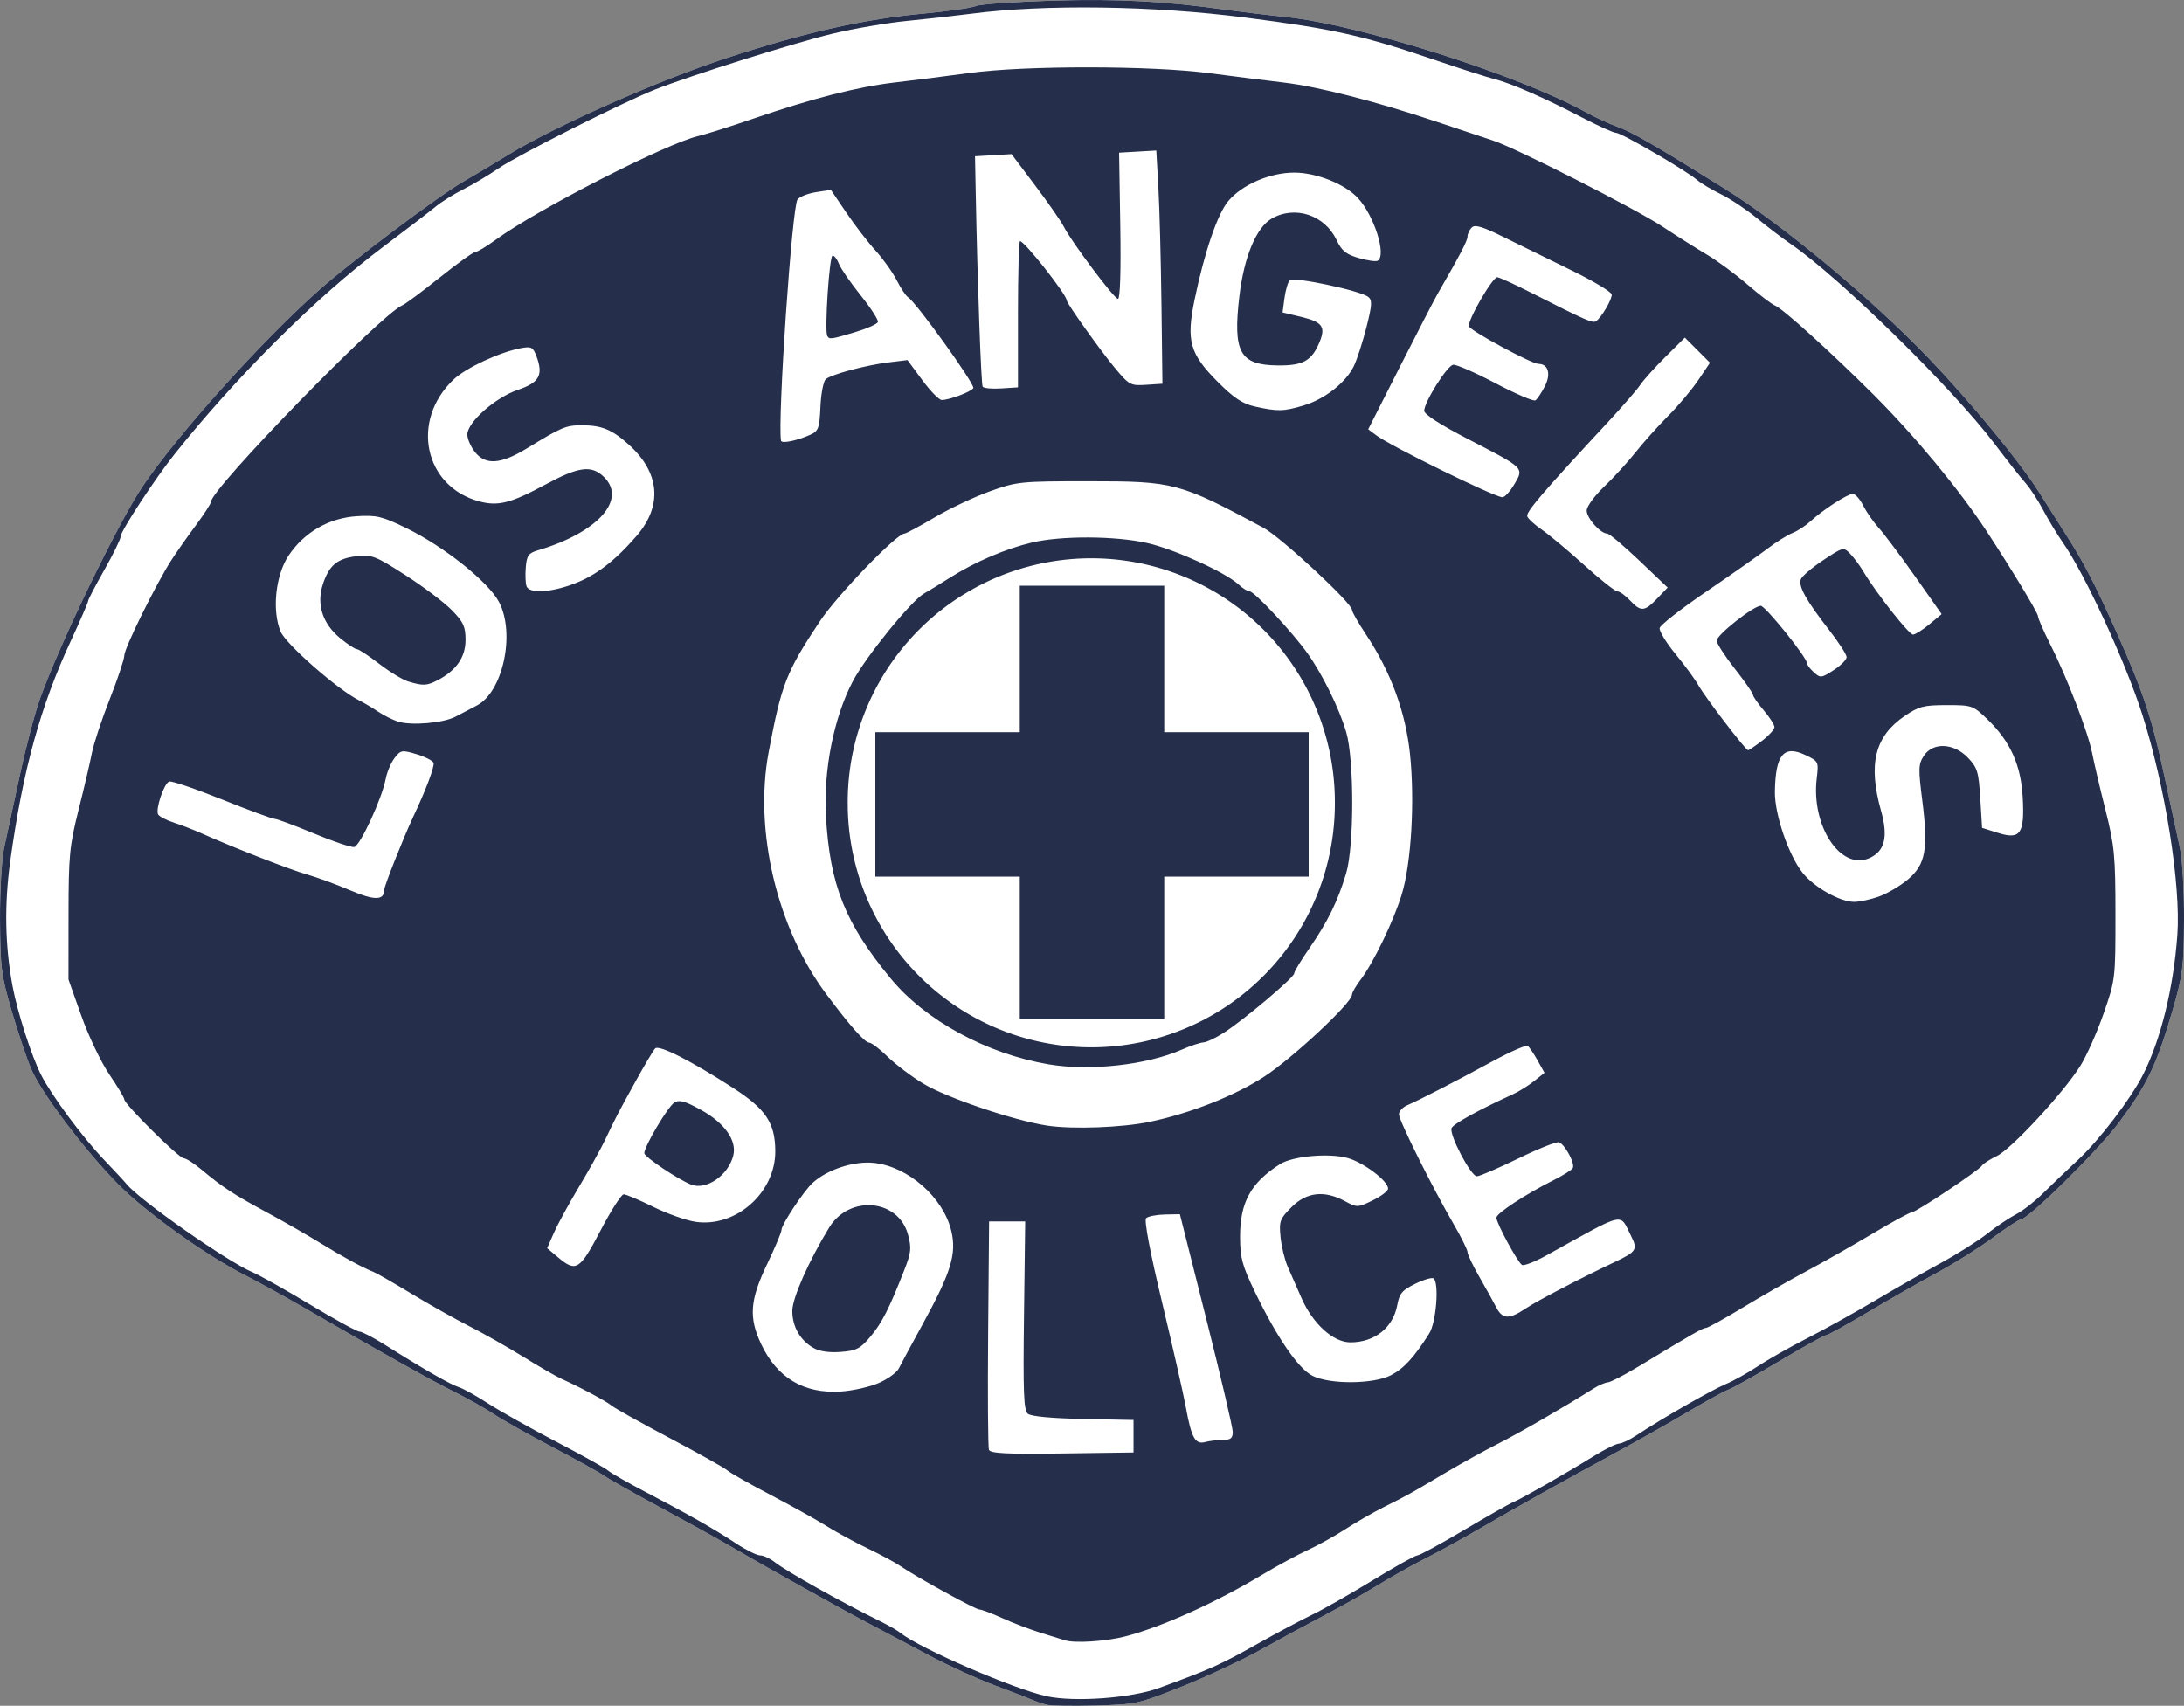<?xml version="1.0" encoding="UTF-8" standalone="no"?>
<!-- Created with Inkscape (http://www.inkscape.org/) -->

<svg
   xmlns:dc="http://purl.org/dc/elements/1.1/"
   xmlns:cc="http://creativecommons.org/ns#"
   xmlns:rdf="http://www.w3.org/1999/02/22-rdf-syntax-ns#"
   xmlns:svg="http://www.w3.org/2000/svg"
   xmlns="http://www.w3.org/2000/svg"
   xmlns:sodipodi="http://sodipodi.sourceforge.net/DTD/sodipodi-0.dtd"
   xmlns:inkscape="http://www.inkscape.org/namespaces/inkscape"
   width="604.848"
   height="472.448"
   id="svg2"
   version="1.1"
   inkscape:version="0.48.4 r9939"
   sodipodi:docname="Patch of the Los Angeles Police Department.svg">
  <rect width="100%" height="100%" fill="#808080" stroke="none"/>
  <defs
     id="defs4" />
  <sodipodi:namedview
     id="base"
     pagecolor="#ffffff"
     bordercolor="#666666"
     borderopacity="1.0"
     inkscape:pageopacity="0.0"
     inkscape:pageshadow="2"
     inkscape:zoom="0.91615032"
     inkscape:cx="211.37617"
     inkscape:cy="250.35111"
     inkscape:document-units="px"
     inkscape:current-layer="layer1"
     showgrid="false"
     fit-margin-top="0"
     fit-margin-left="0"
     fit-margin-right="0"
     fit-margin-bottom="0"
     inkscape:window-width="1920"
     inkscape:window-height="1096"
     inkscape:window-x="-8"
     inkscape:window-y="-8"
     inkscape:window-maximized="1" />
  <g
     inkscape:label="Layer 1"
     inkscape:groupmode="layer"
     id="layer1"
     transform="translate(-1370.698,-397.769)">
    <path
       inkscape:connector-curvature="0"
       style="fill:#ffffff"
       d="m 1660.622,869.942 c -1.1,-0.267 -2.9,-0.879 -4,-1.361 -1.1,-0.482 -5.825,-2.301 -10.5,-4.043 -4.675,-1.742 -12.775,-5.438 -18,-8.213 -5.225,-2.775 -13.1,-6.945 -17.5,-9.268 -8.197,-4.326 -28.679,-15.777 -38.5,-21.524 -3.025,-1.77 -11.35,-6.367 -18.5,-10.215 -7.15,-3.848 -14.125,-7.783 -15.5,-8.745 -1.375,-0.962 -7.9,-4.581 -14.5,-8.043 -6.6,-3.462 -13.8,-7.512 -16,-9.001 -2.2,-1.489 -7.15,-4.284 -11,-6.211 -6.912,-3.46 -19.593,-10.556 -40.956,-22.918 -6.026,-3.487 -13.676,-7.711 -17,-9.387 -10.883,-5.487 -27.742,-17.576 -35.346,-25.344 -9.375,-9.578 -21.09,-25.104 -23.941,-31.732 -1.199,-2.788 -3.625,-9.976 -5.39,-15.973 -2.936,-9.973 -3.216,-12.142 -3.288,-25.404 -0.044,-8.106 0.462,-16.925 1.147,-20 0.674,-3.025 2.597,-11.913 4.272,-19.751 1.675,-7.838 4.215,-17.513 5.644,-21.5 5.513,-15.383 21.71,-48.886 28.47,-58.886 9.796,-14.493 32.922,-40.213 48.889,-54.374 8.922,-7.912 33.074,-26.063 39.897,-29.982 3.082,-1.77 8.621,-5.077 12.31,-7.348 12.935,-7.962 41.773,-20.748 60.793,-26.953 21.657,-7.065 37.836,-10.703 54.5,-12.254 6.6,-0.614 13.068,-1.545 14.373,-2.069 1.305,-0.524 10.98,-1.203 21.5,-1.509 17.963,-0.523 30.667,0.162 48.127,2.595 3.85,0.537 11.275,1.431 16.5,1.988 20.446,2.179 64.213,16.073 82.508,26.191 2.755,1.523 6.867,3.426 9.138,4.227 3.867,1.364 10.48,5.187 29.854,17.259 15.793,9.84 40.39,30.29 55.974,46.536 11.934,12.44 25.543,28.976 30.971,37.632 1.62,2.584 4.817,7.623 7.103,11.198 5.203,8.136 8.044,13.608 14.276,27.5 7.193,16.034 9.768,23.799 13.177,39.749 1.675,7.838 3.598,16.726 4.272,19.751 0.685,3.075 1.191,11.894 1.147,20 -0.072,13.268 -0.353,15.435 -3.304,25.5 -4.313,14.709 -6.944,20.194 -14.643,30.534 -5.837,7.84 -25.239,26.966 -27.355,26.966 -0.465,0 -3.945,2.288 -7.733,5.084 -3.788,2.796 -10.712,7.14 -15.387,9.654 -4.675,2.513 -13.29,7.426 -19.144,10.916 -5.854,3.49 -11.043,6.346 -11.53,6.346 -0.487,0 -6.222,3.185 -12.743,7.077 -6.521,3.892 -12.95,7.492 -14.286,8 -1.336,0.508 -6.337,3.246 -11.113,6.085 -4.776,2.839 -13.409,7.726 -19.184,10.859 -15.129,8.209 -28.194,15.505 -38.5,21.498 -4.95,2.879 -11.828,6.654 -15.284,8.388 -3.456,1.735 -9.306,5.02 -13,7.301 -3.694,2.281 -10.316,6.025 -14.716,8.32 -4.4,2.295 -12.275,6.556 -17.5,9.468 -5.225,2.912 -15.125,7.544 -22,10.292 -12.133,4.85 -12.838,5.005 -24,5.287 -6.325,0.16 -12.4,0.072 -13.5,-0.195 z"
       id="path3372" />
    <path
       inkscape:connector-curvature="0"
       style="fill:#ffffff"
       d="m 1691.622,865.303 c 14.067,-5.13 17.186,-6.523 27,-12.057 5.5,-3.102 12.438,-6.803 15.418,-8.224 2.98,-1.421 10.518,-5.707 16.752,-9.523 6.234,-3.816 11.831,-6.938 12.438,-6.938 0.607,0 6.395,-3.142 12.861,-6.982 6.467,-3.84 12.613,-7.327 13.659,-7.75 2.243,-0.907 14.569,-7.949 22.372,-12.783 3.025,-1.874 6.151,-3.425 6.946,-3.446 0.795,-0.021 3.046,-1.1 5,-2.398 6.75,-4.48 20.603,-12.426 24.51,-14.059 2.156,-0.901 6.2,-3.151 8.987,-5.001 2.787,-1.85 8.89,-5.312 13.562,-7.693 4.672,-2.381 13.072,-7.042 18.666,-10.359 5.594,-3.316 13.889,-8.055 18.433,-10.53 4.544,-2.475 10.317,-6.126 12.829,-8.113 2.512,-1.987 6.086,-4.39 7.942,-5.34 1.856,-0.95 5.258,-3.599 7.56,-5.887 2.302,-2.288 6.633,-6.427 9.625,-9.198 5.856,-5.424 14.532,-16.782 17.977,-23.534 4.917,-9.637 8.454,-23.981 9.533,-38.66 1.018,-13.84 -3.328,-41.182 -9.737,-61.268 -4.597,-14.407 -15.906,-38.878 -21.95,-47.5 -1.542,-2.2 -3.995,-6.25 -5.451,-9 -1.456,-2.75 -3.661,-6.125 -4.9,-7.5 -1.239,-1.375 -5.067,-6.232 -8.507,-10.794 -11.623,-15.413 -43.089,-46.272 -56.525,-55.434 -2.2,-1.5 -6.393,-4.698 -9.319,-7.107 -2.925,-2.409 -7.425,-5.407 -10,-6.664 -2.575,-1.256 -5.581,-3.058 -6.681,-4.004 -3.027,-2.603 -20.908,-12.997 -22.358,-12.997 -0.699,0 -4.955,-1.92 -9.457,-4.267 -10.505,-5.476 -19.559,-9.439 -24.375,-10.669 -2.095,-0.535 -9.18,-2.805 -15.745,-5.044 -20.401,-6.96 -28.324,-8.742 -53.065,-11.939 -25.649,-3.314 -55.485,-3.733 -76,-1.066 -4.4,0.572 -12.396,1.468 -17.769,1.991 -5.373,0.523 -14.598,2.102 -20.5,3.51 -10.469,2.497 -39.232,11.543 -49.228,15.483 -8.76,3.453 -38.09,18.216 -43.272,21.78 -2.748,1.89 -7.171,4.529 -9.829,5.864 -2.658,1.335 -6.085,3.471 -7.617,4.748 -1.532,1.277 -8.21,6.396 -14.84,11.376 -18.331,13.768 -40.314,35.638 -57.532,57.234 -5.391,6.762 -14.913,21.304 -14.913,22.775 0,0.711 -2.025,4.862 -4.5,9.224 -2.475,4.362 -4.5,8.247 -4.5,8.633 0,0.386 -2.205,5.465 -4.901,11.285 -8.362,18.055 -13.188,35.615 -16.65,60.582 -1.694,12.214 -1.499,23.454 0.605,34.831 1.312,7.096 5.285,19.453 7.91,24.597 2.954,5.79 11.559,17.381 17.537,23.621 2.75,2.871 5.499,5.834 6.11,6.585 3.652,4.494 28.014,21.557 34.865,24.42 1.943,0.812 9.121,4.844 15.953,8.961 6.831,4.117 12.986,7.485 13.677,7.485 0.691,0 3.988,1.722 7.326,3.827 10.378,6.544 17.98,10.9 20.22,11.586 1.183,0.362 4.83,2.391 8.105,4.508 3.275,2.117 11.758,6.879 18.85,10.582 7.092,3.703 13.57,7.313 14.395,8.022 0.825,0.709 5.55,3.402 10.5,5.986 11.831,6.175 18.753,10.112 24.911,14.168 2.774,1.827 5.78,3.321 6.681,3.321 0.901,0 2.711,0.835 4.023,1.854 3.515,2.733 18.087,10.901 29.385,16.471 2.2,1.085 4.675,2.514 5.5,3.177 5.334,4.284 31.384,15.553 40.5,17.521 7.697,1.662 23.348,0.511 31,-2.28 z"
       id="path3370" />
    <path
       style="fill:#252f4c"
       d="m 1660.622,869.942 c -1.1,-0.267 -2.9,-0.879 -4,-1.361 -1.1,-0.482 -5.825,-2.301 -10.5,-4.043 -4.675,-1.742 -12.775,-5.438 -18,-8.213 -5.225,-2.775 -13.1,-6.945 -17.5,-9.268 -8.197,-4.326 -28.679,-15.777 -38.5,-21.524 -3.025,-1.77 -11.35,-6.367 -18.5,-10.215 -7.15,-3.848 -14.125,-7.783 -15.5,-8.745 -1.375,-0.962 -7.9,-4.581 -14.5,-8.043 -6.6,-3.462 -13.8,-7.512 -16,-9.001 -2.2,-1.489 -7.15,-4.284 -11,-6.211 -6.912,-3.46 -19.593,-10.556 -40.956,-22.918 -6.026,-3.487 -13.676,-7.711 -17,-9.387 -10.883,-5.487 -27.742,-17.576 -35.346,-25.344 -9.375,-9.578 -21.09,-25.104 -23.941,-31.732 -1.199,-2.788 -3.625,-9.976 -5.39,-15.973 -2.936,-9.973 -3.216,-12.142 -3.288,-25.404 -0.044,-8.106 0.462,-16.925 1.147,-20 0.674,-3.025 2.597,-11.913 4.272,-19.751 1.675,-7.838 4.215,-17.513 5.644,-21.5 5.513,-15.383 21.71,-48.886 28.47,-58.886 9.796,-14.493 32.922,-40.213 48.889,-54.374 8.922,-7.912 33.074,-26.063 39.897,-29.982 3.082,-1.77 8.621,-5.077 12.31,-7.348 12.935,-7.962 41.773,-20.748 60.793,-26.953 21.657,-7.065 37.836,-10.703 54.5,-12.254 6.6,-0.614 13.068,-1.545 14.373,-2.069 1.305,-0.524 10.98,-1.203 21.5,-1.509 17.963,-0.523 30.667,0.162 48.127,2.595 3.85,0.537 11.275,1.431 16.5,1.988 20.446,2.179 64.213,16.073 82.508,26.191 2.755,1.523 6.867,3.426 9.138,4.227 3.867,1.364 10.48,5.187 29.854,17.259 15.793,9.84 40.39,30.29 55.975,46.536 11.934,12.44 25.543,28.976 30.971,37.632 1.62,2.584 4.817,7.623 7.103,11.198 5.203,8.136 8.044,13.608 14.276,27.5 7.193,16.034 9.768,23.799 13.177,39.749 1.675,7.838 3.598,16.726 4.272,19.751 0.685,3.075 1.191,11.894 1.147,20 -0.072,13.268 -0.353,15.435 -3.304,25.5 -4.313,14.709 -6.944,20.194 -14.643,30.534 -5.837,7.84 -25.239,26.966 -27.355,26.966 -0.465,0 -3.945,2.288 -7.733,5.084 -3.788,2.796 -10.712,7.14 -15.387,9.654 -4.675,2.513 -13.29,7.426 -19.144,10.916 -5.854,3.49 -11.043,6.346 -11.53,6.346 -0.487,0 -6.222,3.185 -12.743,7.077 -6.521,3.892 -12.95,7.492 -14.286,8 -1.336,0.508 -6.337,3.246 -11.113,6.085 -4.776,2.839 -13.409,7.726 -19.184,10.859 -15.129,8.209 -28.194,15.505 -38.5,21.499 -4.95,2.879 -11.828,6.654 -15.284,8.388 -3.456,1.735 -9.306,5.02 -13,7.301 -3.694,2.281 -10.316,6.025 -14.716,8.32 -4.4,2.295 -12.275,6.556 -17.5,9.468 -5.225,2.912 -15.125,7.544 -22,10.292 -12.133,4.85 -12.838,5.005 -24,5.287 -6.325,0.16 -12.4,0.072 -13.5,-0.195 z m 31,-4.639 c 14.067,-5.13 17.186,-6.523 27,-12.057 5.5,-3.102 12.438,-6.803 15.418,-8.224 2.98,-1.422 10.518,-5.707 16.752,-9.523 6.234,-3.816 11.831,-6.938 12.438,-6.938 0.607,0 6.395,-3.142 12.861,-6.982 6.467,-3.84 12.613,-7.327 13.659,-7.75 2.243,-0.907 14.569,-7.95 22.372,-12.783 3.025,-1.874 6.151,-3.425 6.946,-3.446 0.795,-0.021 3.046,-1.1 5,-2.398 6.75,-4.48 20.603,-12.426 24.51,-14.058 2.156,-0.901 6.2,-3.151 8.987,-5.001 2.787,-1.85 8.89,-5.312 13.562,-7.693 4.672,-2.381 13.072,-7.042 18.666,-10.359 5.594,-3.316 13.889,-8.055 18.433,-10.53 4.544,-2.475 10.317,-6.126 12.829,-8.113 2.512,-1.987 6.086,-4.39 7.942,-5.34 1.856,-0.95 5.258,-3.599 7.56,-5.887 2.302,-2.288 6.633,-6.427 9.625,-9.198 5.856,-5.424 14.532,-16.782 17.977,-23.534 4.917,-9.637 8.454,-23.981 9.533,-38.66 1.018,-13.84 -3.328,-41.182 -9.737,-61.268 -4.597,-14.407 -15.906,-38.878 -21.95,-47.5 -1.542,-2.2 -3.995,-6.25 -5.451,-9 -1.456,-2.75 -3.661,-6.125 -4.9,-7.5 -1.239,-1.375 -5.067,-6.232 -8.507,-10.794 -11.623,-15.413 -43.089,-46.272 -56.525,-55.434 -2.2,-1.5 -6.393,-4.698 -9.319,-7.107 -2.925,-2.409 -7.425,-5.407 -10,-6.664 -2.575,-1.256 -5.581,-3.058 -6.681,-4.004 -3.027,-2.603 -20.908,-12.997 -22.358,-12.997 -0.699,0 -4.955,-1.92 -9.457,-4.267 -10.505,-5.476 -19.559,-9.439 -24.375,-10.669 -2.095,-0.535 -9.18,-2.805 -15.745,-5.044 -20.401,-6.96 -28.324,-8.742 -53.065,-11.939 -25.649,-3.314 -55.485,-3.733 -76,-1.066 -4.4,0.572 -12.396,1.468 -17.769,1.991 -5.373,0.523 -14.598,2.102 -20.5,3.51 -10.469,2.497 -39.232,11.543 -49.228,15.483 -8.76,3.453 -38.09,18.216 -43.272,21.78 -2.748,1.89 -7.171,4.529 -9.829,5.864 -2.658,1.335 -6.085,3.471 -7.617,4.748 -1.532,1.277 -8.21,6.396 -14.84,11.376 -18.331,13.768 -40.314,35.638 -57.532,57.234 -5.391,6.762 -14.913,21.304 -14.913,22.775 0,0.711 -2.025,4.862 -4.5,9.224 -2.475,4.362 -4.5,8.247 -4.5,8.633 0,0.386 -2.205,5.465 -4.901,11.285 -8.362,18.055 -13.188,35.615 -16.65,60.582 -1.694,12.214 -1.499,23.454 0.605,34.831 1.312,7.096 5.285,19.453 7.91,24.597 2.954,5.79 11.559,17.381 17.537,23.621 2.75,2.871 5.499,5.834 6.11,6.585 3.652,4.494 28.014,21.557 34.865,24.42 1.943,0.812 9.121,4.844 15.953,8.961 6.831,4.117 12.986,7.485 13.677,7.485 0.691,0 3.988,1.722 7.326,3.827 10.378,6.544 17.98,10.9 20.22,11.586 1.183,0.362 4.83,2.391 8.105,4.508 3.275,2.117 11.758,6.879 18.85,10.582 7.092,3.703 13.57,7.313 14.395,8.022 0.825,0.709 5.55,3.402 10.5,5.986 11.831,6.175 18.753,10.112 24.911,14.168 2.774,1.827 5.78,3.321 6.681,3.321 0.901,0 2.711,0.834 4.023,1.854 3.515,2.733 18.087,10.901 29.385,16.471 2.2,1.085 4.675,2.514 5.5,3.177 5.334,4.284 31.384,15.553 40.5,17.521 7.697,1.662 23.348,0.511 31,-2.28 z m -26,-13.224 c -0.55,-0.177 -3.475,-1.084 -6.5,-2.015 -3.025,-0.931 -7.876,-2.775 -10.78,-4.099 -2.904,-1.323 -5.771,-2.406 -6.371,-2.406 -1.126,0 -17.332,-8.907 -21.96,-12.07 -1.436,-0.981 -5.486,-3.163 -9,-4.849 -3.514,-1.686 -8.639,-4.474 -11.389,-6.196 -2.75,-1.722 -9.725,-5.606 -15.5,-8.631 -5.775,-3.025 -11.175,-6.086 -12,-6.803 -0.825,-0.716 -8.025,-4.754 -16,-8.972 -7.975,-4.218 -15.175,-8.236 -16,-8.93 -1.463,-1.229 -8.987,-5.252 -14,-7.485 -1.375,-0.613 -6.1,-3.343 -10.5,-6.067 -4.4,-2.724 -11.15,-6.547 -15,-8.495 -3.85,-1.948 -11.05,-5.997 -16,-8.997 -4.95,-3 -9.675,-5.711 -10.5,-6.024 -2.785,-1.056 -8.466,-4.147 -15,-8.163 -3.575,-2.197 -10.1,-5.934 -14.5,-8.305 -9.129,-4.919 -12.388,-7.047 -17.93,-11.708 -2.162,-1.818 -4.472,-3.305 -5.134,-3.305 -1.323,0 -16.436,-14.984 -16.436,-16.295 0,-0.448 -1.874,-3.574 -4.164,-6.946 -2.29,-3.372 -5.768,-10.66 -7.728,-16.195 l -3.564,-10.064 0.013,-18 c 0.012,-16.333 0.27,-19.019 2.785,-29 1.525,-6.05 3.182,-13.125 3.684,-15.723 0.501,-2.598 2.726,-9.322 4.943,-14.942 2.217,-5.621 4.031,-11.059 4.031,-12.086 0,-1.983 8.659,-19.543 12.944,-26.249 1.406,-2.2 4.468,-6.568 6.806,-9.707 2.337,-3.139 4.25,-6.102 4.25,-6.585 0,-3.578 47.235,-52.1 53,-54.443 0.825,-0.335 5.483,-3.795 10.351,-7.687 4.868,-3.893 9.307,-7.077 9.866,-7.077 0.558,0 3.101,-1.525 5.649,-3.389 11.351,-8.302 47.355,-26.73 56.134,-28.73 1.925,-0.439 8.675,-2.573 15,-4.743 16.547,-5.677 29.203,-8.913 39.5,-10.099 4.95,-0.57 14.175,-1.744 20.5,-2.608 15.426,-2.108 50.336,-2.084 66.5,0.045 6.6,0.87 15.825,2.032 20.5,2.583 9.709,1.145 25.881,5.297 42.837,10.999 6.415,2.157 13.239,4.433 15.164,5.058 6.287,2.04 39.318,18.805 47,23.856 4.125,2.712 9.75,6.262 12.5,7.889 2.75,1.627 7.7,5.289 11,8.138 3.3,2.849 6.753,5.478 7.674,5.841 2.124,0.838 15.551,12.99 27.249,24.66 11.334,11.308 23.726,26.262 31.244,37.703 6.995,10.647 14.334,22.789 14.334,23.717 0,0.592 1.537,4.115 3.416,7.828 4.581,9.052 10.459,24.342 11.569,30.088 0.495,2.565 2.148,9.613 3.672,15.663 2.518,9.99 2.773,12.652 2.778,29 0.01,17.804 -0.03,18.103 -3.306,27.5 -1.821,5.225 -4.732,11.75 -6.468,14.5 -4.749,7.523 -19.104,23.007 -23.077,24.893 -1.925,0.913 -3.774,2.104 -4.109,2.647 -0.827,1.338 -18.3,12.961 -19.485,12.961 -0.519,0 -5.342,2.623 -10.717,5.83 -5.375,3.206 -13.668,7.915 -18.428,10.463 -4.76,2.549 -12.763,7.125 -17.785,10.17 -5.022,3.045 -9.535,5.537 -10.029,5.537 -0.873,0 -3.772,1.659 -18.667,10.679 -3.925,2.377 -7.75,4.354 -8.5,4.394 -0.75,0.04 -2.559,0.828 -4.019,1.75 -8.096,5.114 -20.214,12.117 -26.345,15.227 -3.85,1.953 -10.6,5.688 -15,8.301 -9.961,5.915 -9.84,5.847 -16.5,9.175 -3.025,1.511 -7.866,4.288 -10.757,6.169 -2.891,1.882 -7.616,4.507 -10.5,5.835 -2.884,1.327 -8.618,4.437 -12.743,6.91 -12.856,7.708 -27.706,14.392 -37.77,17 -5.374,1.393 -14.027,1.951 -16.73,1.079 z m 19,-56.52 0,-4.5 -13.933,-0.279 c -8.709,-0.175 -14.458,-0.715 -15.332,-1.441 -1.149,-0.954 -1.34,-5.813 -1.067,-27.221 l 0.332,-26.059 -5,0 -5,0 -0.265,30.99 c -0.146,17.045 -0.044,31.567 0.227,32.271 0.382,0.994 4.915,1.22 20.265,1.01 l 19.773,-0.271 z m 24.75,1.014 c 2.19,-0.011 2.744,-0.472 2.721,-2.264 -0.016,-1.238 -3.314,-15.3 -7.33,-31.25 l -7.301,-29 -4.21,0.089 c -2.315,0.049 -4.631,0.511 -5.147,1.026 -0.583,0.583 1.098,9.434 4.446,23.411 2.961,12.361 5.914,25.388 6.562,28.95 1.546,8.487 2.591,10.37 5.343,9.632 1.19,-0.319 3.402,-0.587 4.914,-0.594 z m -95.25,-15.783 c 2.475,-1.089 4.95,-2.895 5.5,-4.012 0.55,-1.117 3.551,-6.686 6.669,-12.375 7.818,-14.265 9.381,-19.382 7.859,-25.729 -2.227,-9.283 -11.991,-17.843 -21.47,-18.822 -5.49,-0.567 -12.804,1.814 -16.881,5.494 -2.477,2.236 -8.677,11.586 -8.677,13.085 0,0.642 -1.8,4.92 -4,9.508 -4.749,9.902 -5.103,14.738 -1.623,22.119 4.416,9.364 11.892,13.795 22.123,13.112 3.3,-0.22 8.025,-1.292 10.5,-2.381 z m -18.107,-9.671 c -3.718,-2.103 -5.894,-5.897 -5.891,-10.275 0,-3.536 4.531,-13.783 10.193,-23.059 5.593,-9.163 19.185,-7.956 21.85,1.941 0.999,3.708 0.866,4.974 -1.024,9.796 -4.222,10.769 -6.198,14.653 -9.387,18.451 -2.798,3.333 -3.879,3.892 -8.179,4.231 -3.175,0.25 -5.891,-0.139 -7.561,-1.084 z m 159.897,7.54 c 3.546,-1.816 6.454,-4.99 10.614,-11.582 1.899,-3.01 2.769,-13.677 1.24,-15.206 -0.379,-0.379 -2.647,0.263 -5.042,1.426 -3.696,1.796 -4.46,2.692 -5.063,5.939 -1.164,6.27 -6.264,10.324 -12.988,10.324 -4.716,0 -10.369,-5.103 -13.497,-12.184 -1.292,-2.924 -3.033,-6.891 -3.87,-8.816 -0.837,-1.925 -1.727,-5.626 -1.978,-8.225 -0.42,-4.348 -0.175,-5.006 3.068,-8.25 4.148,-4.148 9.063,-4.701 14.737,-1.658 3.425,1.837 3.55,1.834 7.734,-0.199 2.339,-1.136 4.253,-2.605 4.253,-3.263 0,-2.122 -6.848,-7.286 -11.237,-8.473 -5.256,-1.422 -15.191,-0.516 -18.694,1.705 -8.06,5.11 -11.072,10.578 -11.06,20.074 0.01,5.874 0.555,7.925 4.059,15.206 6.114,12.705 12.1,21.427 16.036,23.365 4.882,2.405 16.832,2.305 21.687,-0.181 z m 37.228,-18.429 c 3.282,-2.195 14.952,-8.286 24.982,-13.039 5.782,-2.74 6.174,-3.384 4.302,-7.073 -3.32,-6.543 -1.002,-7.075 -23.538,5.401 -3.155,1.746 -6.163,2.911 -6.685,2.589 -1.241,-0.767 -7.079,-11.557 -7.079,-13.084 0,-1.217 8.074,-6.503 16,-10.477 2.475,-1.241 4.785,-2.7 5.134,-3.243 0.739,-1.15 -2.095,-6.504 -3.791,-7.162 -0.636,-0.247 -5.714,1.771 -11.284,4.484 -5.57,2.713 -10.735,4.933 -11.478,4.933 -1.655,0 -7.704,-11.517 -7.005,-13.337 0.441,-1.148 7.553,-5.075 16.962,-9.364 1.671,-0.762 4.329,-2.414 5.907,-3.672 l 2.869,-2.288 -1.907,-3.419 c -1.049,-1.881 -2.277,-3.691 -2.729,-4.023 -0.452,-0.332 -4.952,1.644 -10,4.392 -9.797,5.333 -19.751,10.46 -23.427,12.066 -1.238,0.541 -2.25,1.655 -2.25,2.476 0,1.699 9.285,20.344 15.111,30.344 2.139,3.671 3.889,7.195 3.889,7.832 0,0.636 1.466,3.708 3.258,6.826 1.792,3.118 3.893,6.906 4.669,8.418 1.723,3.359 3.555,3.455 8.091,0.421 z m -256.116,-21.671 c 2.876,-5.5 5.758,-10 6.405,-10 0.646,0 4.357,1.572 8.245,3.493 3.888,1.921 9.192,3.784 11.786,4.14 11.206,1.536 22.08,-8.239 21.95,-19.733 -0.088,-7.74 -2.64,-11.528 -11.718,-17.391 -11.594,-7.488 -20.486,-11.994 -21.547,-10.919 -0.494,0.501 -2.951,4.629 -5.46,9.173 -4.989,9.037 -5.309,9.652 -8.447,16.237 -1.179,2.475 -4.434,8.325 -7.233,13 -2.799,4.675 -5.918,10.393 -6.932,12.707 l -1.843,4.207 3.023,2.543 c 4.986,4.196 6.02,3.541 11.771,-7.457 z m 25.098,-12.692 c -3.562,-1.367 -12.999,-7.689 -12.988,-8.7 0.021,-1.943 6.542,-12.925 8.335,-14.037 1.353,-0.839 2.944,-0.397 7.36,2.045 6.543,3.618 9.987,8.482 8.945,12.633 -1.377,5.487 -7.436,9.678 -11.652,8.06 z m 127.1,-17.407 c 11.225,-2.373 23.266,-7.126 31.479,-12.424 7.835,-5.055 24.42,-20.511 24.42,-22.759 0,-0.566 1.064,-2.424 2.364,-4.129 3.534,-4.633 9.143,-16.238 11.402,-23.589 2.647,-8.615 3.668,-25.825 2.307,-38.904 -1.214,-11.666 -5.319,-22.808 -12.241,-33.23 -2.108,-3.173 -3.832,-6.204 -3.832,-6.736 0,-1.896 -19.687,-20.146 -24.549,-22.757 -23.298,-12.51 -24.667,-12.874 -48.451,-12.874 -18.821,0 -19.772,0.097 -27.296,2.794 -4.288,1.537 -11.187,4.799 -15.333,7.25 -4.145,2.451 -7.883,4.456 -8.307,4.456 -2.176,0 -18.675,17.113 -23.46,24.332 -9.305,14.039 -10.588,17.32 -14.147,36.168 -4.116,21.794 2.313,48.797 15.968,67.073 6.588,8.818 10.674,13.427 11.903,13.427 0.603,0 2.913,1.773 5.134,3.939 2.221,2.166 6.678,5.522 9.906,7.456 6.521,3.908 24.881,10.128 34.132,11.563 7.007,1.087 20.89,0.574 28.6,-1.056 z m -28.1,-15.902 c -17.2,-2.924 -34.184,-12.159 -43.767,-23.8 -12.601,-15.305 -16.805,-25.823 -17.916,-44.826 -0.741,-12.666 2.17,-27.397 7.385,-37.374 3.513,-6.721 16.284,-22.471 19.788,-24.403 1.095,-0.604 4.272,-2.547 7.059,-4.318 6.919,-4.396 15.472,-8.071 22.816,-9.803 8.161,-1.925 23.043,-1.858 31.937,0.143 7.481,1.683 21.677,8.123 25.262,11.459 1.135,1.057 2.527,1.921 3.091,1.921 1.29,0 11.804,11.251 15.982,17.104 4.196,5.877 8.774,15.173 10.749,21.827 2.244,7.558 2.244,31.58 -2e-4,39.137 -2.267,7.636 -5.113,13.453 -10.09,20.624 -2.364,3.406 -4.298,6.604 -4.298,7.107 0,1.121 -13.703,12.7 -19.374,16.372 -2.269,1.469 -4.856,2.707 -5.749,2.75 -0.893,0.043 -3.593,0.943 -6,2 -9.719,4.266 -25.506,6.012 -36.877,4.079 z m -184,-48.403 c 0,-1.021 5.438,-14.706 7.987,-20.097 3.539,-7.486 6.013,-14.059 5.649,-15.007 -0.235,-0.613 -2.354,-1.691 -4.707,-2.397 -4.055,-1.215 -4.375,-1.159 -6.082,1.061 -0.991,1.289 -2.102,3.918 -2.469,5.843 -1.028,5.404 -7.066,18.464 -8.692,18.801 -0.799,0.165 -5.832,-1.522 -11.185,-3.75 -5.353,-2.228 -10.259,-4.051 -10.903,-4.051 -0.643,0 -7.211,-2.425 -14.594,-5.388 -7.383,-2.963 -13.94,-5.19 -14.571,-4.948 -1.476,0.567 -3.881,7.801 -3.043,9.156 0.351,0.568 2.32,1.578 4.375,2.244 2.055,0.666 5.536,2.017 7.736,3.004 8.573,3.843 24.495,10.049 29.13,11.353 2.679,0.754 8.02,2.711 11.87,4.35 6.867,2.923 9.5,2.875 9.5,-0.173 z m 413.899,1.938 c 2.283,-0.805 5.904,-2.937 8.048,-4.736 4.923,-4.133 5.707,-8.442 3.988,-21.925 -1.117,-8.764 -1.073,-10.015 0.434,-12.315 2.509,-3.828 8.267,-3.592 12.194,0.502 2.639,2.751 2.988,3.892 3.437,11.25 l 0.5,8.189 4.408,1.394 c 6.217,1.966 7.412,0.237 6.842,-9.894 -0.502,-8.925 -3.444,-15.436 -9.711,-21.5 -4.045,-3.914 -4.29,-4 -11.336,-4 -6.355,0 -7.721,0.353 -11.615,3 -8.297,5.639 -10.21,13.301 -6.565,26.292 2.054,7.321 1.012,11.33 -3.424,13.168 -7.89,3.268 -15.938,-9.076 -14.397,-22.084 0.559,-4.72 0.52,-4.802 -3.121,-6.538 -6.023,-2.872 -8.297,-0.14 -8.459,10.163 -0.097,6.189 3.779,17.55 7.65,22.42 3.227,4.06 10.349,8.08 14.315,8.08 1.464,0 4.53,-0.659 6.813,-1.464 z m -32.332,-43.154 c 1.888,-1.44 3.433,-3.145 3.433,-3.788 0,-0.643 -1.332,-2.727 -2.959,-4.631 -1.628,-1.904 -2.978,-3.852 -3,-4.328 -0.022,-0.476 -2.291,-3.729 -5.041,-7.229 -2.75,-3.499 -5,-6.993 -5,-7.764 0,-1.581 10.213,-9.644 12.207,-9.637 1.27,0.004 12.793,14.311 12.793,15.883 0,0.442 0.858,1.579 1.907,2.528 1.813,1.641 2.083,1.611 5.488,-0.595 1.97,-1.276 3.587,-2.893 3.593,-3.592 0.01,-0.699 -2.166,-4.074 -4.828,-7.5 -6.387,-8.218 -8.59,-12.164 -7.856,-14.075 0.331,-0.863 3.121,-3.242 6.198,-5.285 5.511,-3.659 5.624,-3.686 7.464,-1.792 1.028,1.058 2.693,3.307 3.701,4.997 3.543,5.94 12.591,17.427 13.706,17.4 0.62,-0.015 2.659,-1.297 4.53,-2.849 l 3.403,-2.822 -7.327,-10.401 c -4.03,-5.72 -8.548,-11.751 -10.041,-13.401 -1.493,-1.65 -3.451,-4.463 -4.352,-6.25 -0.901,-1.788 -2.197,-3.25 -2.88,-3.25 -1.477,0 -8.186,4.342 -11.706,7.576 -1.375,1.263 -3.625,2.731 -5,3.261 -1.375,0.53 -4.476,2.471 -6.892,4.314 -2.416,1.842 -10.066,7.21 -17,11.929 -6.934,4.719 -12.739,9.257 -12.899,10.085 -0.16,0.828 1.812,4.06 4.382,7.183 2.571,3.123 5.402,6.981 6.292,8.575 1.841,3.298 13.128,18.078 13.806,18.078 0.245,0 1.99,-1.178 3.879,-2.619 z m -361.814,-6.685 c 1.511,-0.796 4.165,-2.189 5.899,-3.096 7.205,-3.769 10.672,-19.85 6.162,-28.575 -2.89,-5.59 -15.265,-15.464 -25.801,-20.587 -6.657,-3.237 -8.171,-3.597 -13.644,-3.249 -7.687,0.489 -14.525,4.425 -18.832,10.839 -3.652,5.438 -4.697,15.255 -2.246,21.12 1.457,3.486 15.823,16.085 21.683,19.015 1.391,0.695 3.785,2.112 5.32,3.148 1.535,1.036 4.01,2.277 5.5,2.758 3.65,1.179 12.574,0.411 15.961,-1.373 z m -13.072,-9.715 c -1.551,-0.465 -5.192,-2.677 -8.092,-4.914 -2.9,-2.237 -5.691,-4.068 -6.202,-4.068 -0.511,0 -2.596,-1.374 -4.633,-3.053 -4.872,-4.016 -6.585,-9.395 -4.756,-14.936 1.743,-5.282 4.003,-7.144 9.408,-7.754 4.142,-0.467 5.176,-0.061 13.514,5.299 4.966,3.193 10.728,7.545 12.805,9.672 3.203,3.28 3.776,4.531 3.776,8.238 0,4.747 -2.567,8.456 -7.7,11.127 -3.006,1.564 -4.033,1.613 -8.119,0.387 z m 345.843,-23.007 2.898,-3.025 -7.848,-7.475 c -4.316,-4.111 -8.32,-7.475 -8.896,-7.475 -1.859,0 -5.677,-4.287 -5.677,-6.373 0,-1.116 2.146,-4.067 4.78,-6.576 2.629,-2.503 6.564,-6.801 8.743,-9.551 2.18,-2.75 6.253,-7.297 9.051,-10.105 2.798,-2.808 6.547,-7.267 8.33,-9.91 l 3.242,-4.804 -3.481,-3.481 -3.481,-3.481 -5.343,5.307 c -2.938,2.919 -6.089,6.417 -7,7.774 -0.911,1.357 -4.84,5.894 -8.731,10.084 -18.459,19.878 -23.016,25.202 -22.567,26.362 0.267,0.69 2.105,2.36 4.083,3.711 1.978,1.351 7.228,5.738 11.665,9.75 4.438,4.012 8.584,7.294 9.213,7.294 0.629,0 2.201,1.125 3.493,2.5 3.022,3.217 4.005,3.148 7.524,-0.525 z m -300.077,-4.041 c 6.108,-2.285 11.391,-6.315 17.433,-13.295 7.224,-8.346 6.463,-17.483 -2.1,-25.219 -4.682,-4.23 -7.566,-5.422 -13.095,-5.414 -4.392,0.006 -5.518,0.48 -15.126,6.359 -7.308,4.472 -11.527,4.763 -14.486,1 -1.14,-1.449 -2.073,-3.605 -2.073,-4.792 0,-3.415 7.757,-10.274 14.02,-12.395 5.98,-2.026 7.096,-4.113 5.059,-9.468 -0.897,-2.359 -1.401,-2.6 -4.298,-2.055 -5.891,1.109 -15.21,5.459 -18.608,8.686 -11.998,11.395 -8.143,29.628 7.134,33.742 5.215,1.404 8.735,0.506 18.347,-4.682 9.122,-4.923 12.641,-5.412 16.032,-2.227 6.72,6.313 -1.456,15.518 -18.186,20.474 -2.568,0.761 -3.046,1.442 -3.317,4.726 -0.174,2.11 -0.076,4.465 0.219,5.232 0.78,2.032 6.625,1.731 13.045,-0.671 z m 260.513,-27.59 c 2.714,-4.6 2.935,-4.382 -12.71,-12.463 -7.784,-4.021 -12.25,-6.9 -12.25,-7.898 0,-2.389 6.3,-12.418 8.002,-12.739 0.824,-0.155 6.082,2.133 11.685,5.084 5.603,2.952 10.603,5.098 11.111,4.769 0.508,-0.329 1.689,-2.093 2.625,-3.92 1.741,-3.397 0.935,-6.17 -1.796,-6.184 -1.906,-0.009 -18.729,-9.096 -19.223,-10.383 -0.546,-1.423 6.463,-13.612 7.828,-13.612 0.512,0 4.607,1.863 9.1,4.139 15.636,7.924 17.349,8.675 18.279,8.02 1.515,-1.068 4.395,-5.98 4.323,-7.374 -0.036,-0.707 -5.099,-3.74 -11.25,-6.741 -6.151,-3 -14.597,-7.147 -18.769,-9.215 -5.772,-2.861 -7.864,-3.481 -8.75,-2.595 -0.641,0.641 -1.165,1.757 -1.165,2.48 0,1.158 -1.982,4.961 -8.228,15.785 -0.952,1.65 -5.678,10.788 -10.502,20.307 l -8.771,17.307 2.254,1.693 c 3.983,2.992 32.526,17.004 34.897,17.131 0.633,0.034 2.122,-1.583 3.308,-3.594 z m -194.959,-13.726 c 2.251,-1.024 2.529,-1.8 2.794,-7.792 0.162,-3.66 0.837,-7.089 1.5,-7.62 1.68,-1.344 11.181,-3.872 17.404,-4.629 l 5.198,-0.633 4.083,5.528 c 2.246,3.04 4.677,5.528 5.403,5.528 2.101,0 8.057,-2.235 8.751,-3.285 0.602,-0.908 -15.838,-23.797 -18.093,-25.19 -0.588,-0.363 -1.994,-2.475 -3.126,-4.692 -1.131,-2.217 -3.76,-5.899 -5.841,-8.182 -2.081,-2.283 -5.72,-7.009 -8.087,-10.503 l -4.303,-6.353 -4.092,0.636 c -2.251,0.35 -4.567,1.263 -5.148,2.029 -1.527,2.013 -5.549,60.825 -4.57,66.81 0.145,0.888 4.482,0.007 8.126,-1.651 z m 4.688,-27.368 c -0.805,-1.404 0.57,-22.25 1.468,-22.25 0.491,0 1.29,1.042 1.774,2.316 0.484,1.274 3.182,5.184 5.996,8.689 2.813,3.505 4.962,6.834 4.774,7.396 -0.187,0.562 -3.009,1.821 -6.27,2.797 -6.763,2.025 -7.154,2.078 -7.742,1.052 z m 131.881,19.279 c 5.917,-1.765 11.8,-6.396 13.99,-11.011 0.88,-1.854 2.433,-6.666 3.452,-10.694 1.561,-6.171 1.636,-7.492 0.477,-8.392 -2.237,-1.739 -20.673,-5.645 -21.718,-4.601 -0.51,0.51 -1.169,2.725 -1.464,4.922 l -0.536,3.994 5.191,1.245 c 5.83,1.399 6.806,2.74 5.06,6.955 -2.163,5.221 -4.563,6.562 -11.603,6.482 -10.514,-0.12 -12.447,-3.629 -10.601,-19.243 1.282,-10.839 4.68,-18.983 8.946,-21.434 6.457,-3.712 14.683,-0.995 17.965,5.933 1.43,3.019 2.614,3.981 6.156,5.003 2.412,0.696 4.774,1.025 5.25,0.73 2.471,-1.528 -0.954,-12.407 -5.447,-17.299 -3.608,-3.929 -11.506,-7.098 -17.688,-7.098 -6.72,0 -14.431,3.327 -18.26,7.878 -2.982,3.544 -6.612,14.158 -9.321,27.26 -2.377,11.495 -1.368,15.053 6.5,22.921 4.373,4.373 6.786,5.97 10.159,6.721 6.33,1.411 7.963,1.378 13.492,-0.271 z m -79.071,-25.279 c -10e-4,-11.137 0.252,-20.25 0.563,-20.25 1.254,0 12.939,14.831 12.939,16.422 0,0.824 9.58,14.242 13.499,18.907 3.803,4.527 4.22,4.746 8.5,4.466 l 4.501,-0.295 -0.268,-22 c -0.147,-12.1 -0.53,-26.634 -0.85,-32.299 l -0.581,-10.299 -5.151,0.299 -5.15,0.299 0.327,20.25 c 0.202,12.519 -0.041,20.25 -0.635,20.25 -1.039,0 -12.915,-15.848 -15.05,-20.084 -0.716,-1.421 -4.255,-6.505 -7.864,-11.297 l -6.561,-8.714 -5.059,0.297 -5.059,0.297 0.203,10.5 c 0.472,24.464 1.48,52.558 1.912,53.301 0.256,0.441 2.563,0.666 5.126,0.5 l 4.659,-0.301 0,-20.25 z"
       id="path3051"
       inkscape:connector-curvature="0"
       sodipodi:nodetypes="csssssssssssssscssscssssssssssssssscssssssscsssscsssscsssscsscsssssccssssssccsssscsssssssssssssssssscssssssssssccsssscsssssssssscssssssssssssssssssssssccsccsssscsssssssssssssscssssssccsscsssssssssssssssccccscscccscsccccscccscscsssssssssssscsssssssscssssccsssssscssscssscssccsscsscccsssssccccssscscsscscscscsscssssssccsssssssssssssssssssssscssccssccsssccsssssssccssssssssssscssssssscscsssssccsscscccscscssccscssssssscssscscssssccccsssccsscscsscssssssccccccscssscsssscscsscssssssccsssscscsccssscsscssscscscccscsscccsscscccssscssssscccccssssccscsscssssssssscsscccsscscccsssccs" />
    <path
       sodipodi:type="arc"
       style="fill:#ffffff;fill-rule:evenodd;stroke:none"
       id="path3019"
       sodipodi:cx="775.29718"
       sodipodi:cy="296.47235"
       sodipodi:rx="168.64354"
       sodipodi:ry="138.15649"
       d="m 943.941,296.472 a 168.644,138.156 0 1 1 -337.287,0 168.644,138.156 0 1 1 337.287,0 z"
       transform="matrix(0.4,0,0,0.489,1362.807,475.144)" />
    <rect
       style="fill:#252f4c;fill-opacity:1;fill-rule:evenodd;stroke:none"
       id="rect3867"
       width="40"
       height="120"
       x="1653.122"
       y="559.993" />
    <rect
       style="fill:#252f4c;fill-opacity:1;fill-rule:evenodd;stroke:none"
       id="rect3867-1"
       width="40"
       height="120"
       x="600.563"
       y="-1733.122"
       transform="matrix(0,1,-1,0,0,0)" />
  </g>
</svg>
